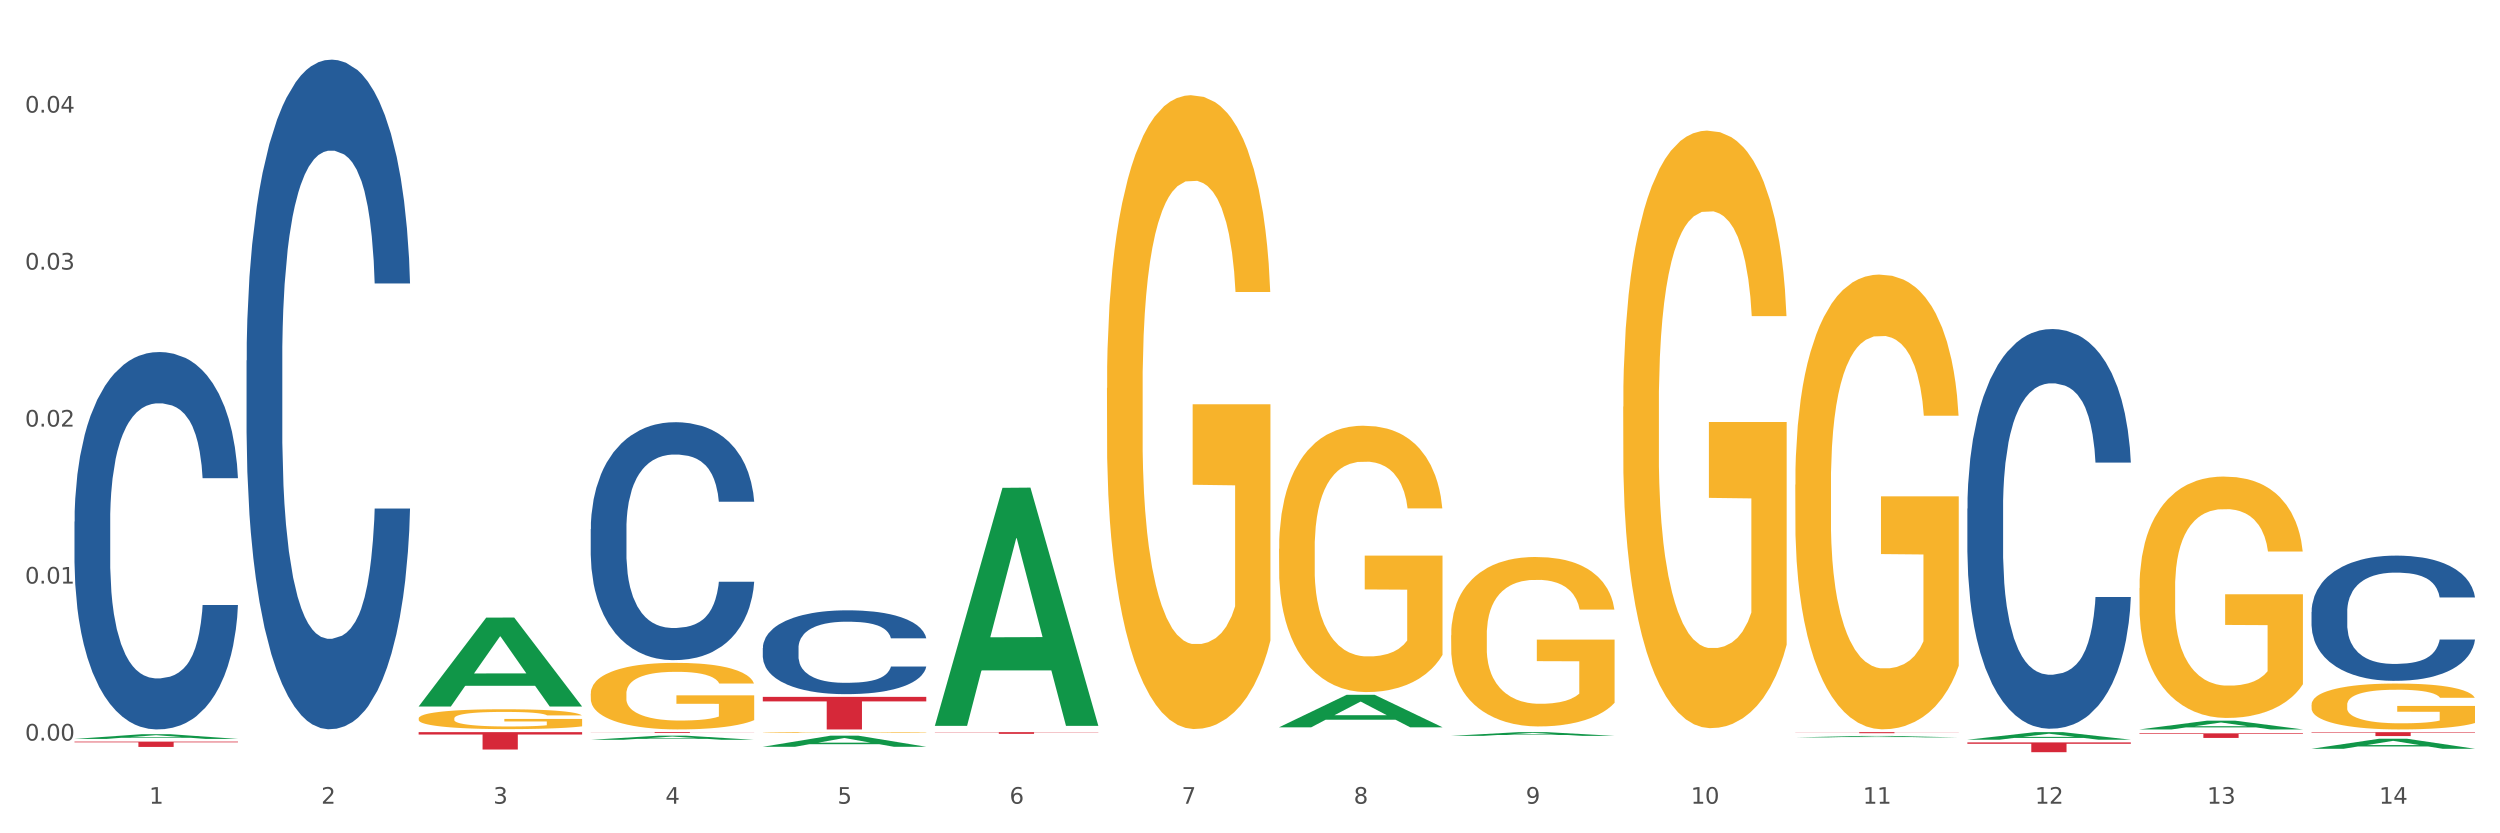<?xml version="1.0" encoding="utf-8" standalone="no"?>
<!DOCTYPE svg PUBLIC "-//W3C//DTD SVG 1.1//EN"
  "http://www.w3.org/Graphics/SVG/1.1/DTD/svg11.dtd">
<svg xmlns:xlink="http://www.w3.org/1999/xlink" width="1080pt" height="360pt" viewBox="0 0 1080 360" xmlns="http://www.w3.org/2000/svg" version="1.1">
 <rect x="0" y="0" width="1080" height="360" fill="#333333" stroke="none"/>
 <defs>
  <style type="text/css">*{stroke-linejoin: round; stroke-linecap: butt}</style>
 </defs>
 <g id="figure_1">
  <g id="patch_1">
   <path d="M 0 360 
L 1080 360 
L 1080 0 
L 0 0 
z
" style="fill: #ffffff; stroke: #ffffff; stroke-linejoin: miter"/>
  </g>
  <g id="axes_1">
   <g id="matplotlib.axis_1">
    <g id="xtick_1">
     <g id="text_1">
      <!-- 1 -->
      <g style="fill: #4d4d4d" transform="translate(64.432 347.204) scale(0.096 -0.096)">
       <defs>
        <path id="DejaVuSans-31" d="M 794 531 
L 1825 531 
L 1825 4091 
L 703 3866 
L 703 4441 
L 1819 4666 
L 2450 4666 
L 2450 531 
L 3481 531 
L 3481 0 
L 794 0 
L 794 531 
z
" transform="scale(0.016)"/>
       </defs>
       <use xlink:href="#DejaVuSans-31"/>
      </g>
     </g>
    </g>
    <g id="xtick_2">
     <g id="text_2">
      <!-- 2 -->
      <g style="fill: #4d4d4d" transform="translate(138.771 347.204) scale(0.096 -0.096)">
       <defs>
        <path id="DejaVuSans-32" d="M 1228 531 
L 3431 531 
L 3431 0 
L 469 0 
L 469 531 
Q 828 903 1448 1529 
Q 2069 2156 2228 2338 
Q 2531 2678 2651 2914 
Q 2772 3150 2772 3378 
Q 2772 3750 2511 3984 
Q 2250 4219 1831 4219 
Q 1534 4219 1204 4116 
Q 875 4013 500 3803 
L 500 4441 
Q 881 4594 1212 4672 
Q 1544 4750 1819 4750 
Q 2544 4750 2975 4387 
Q 3406 4025 3406 3419 
Q 3406 3131 3298 2873 
Q 3191 2616 2906 2266 
Q 2828 2175 2409 1742 
Q 1991 1309 1228 531 
z
" transform="scale(0.016)"/>
       </defs>
       <use xlink:href="#DejaVuSans-32"/>
      </g>
     </g>
    </g>
    <g id="xtick_3">
     <g id="text_3">
      <!-- 3 -->
      <g style="fill: #4d4d4d" transform="translate(213.109 347.204) scale(0.096 -0.096)">
       <defs>
        <path id="DejaVuSans-33" d="M 2597 2516 
Q 3050 2419 3304 2112 
Q 3559 1806 3559 1356 
Q 3559 666 3084 287 
Q 2609 -91 1734 -91 
Q 1441 -91 1130 -33 
Q 819 25 488 141 
L 488 750 
Q 750 597 1062 519 
Q 1375 441 1716 441 
Q 2309 441 2620 675 
Q 2931 909 2931 1356 
Q 2931 1769 2642 2001 
Q 2353 2234 1838 2234 
L 1294 2234 
L 1294 2753 
L 1863 2753 
Q 2328 2753 2575 2939 
Q 2822 3125 2822 3475 
Q 2822 3834 2567 4026 
Q 2313 4219 1838 4219 
Q 1578 4219 1281 4162 
Q 984 4106 628 3988 
L 628 4550 
Q 988 4650 1302 4700 
Q 1616 4750 1894 4750 
Q 2613 4750 3031 4423 
Q 3450 4097 3450 3541 
Q 3450 3153 3228 2886 
Q 3006 2619 2597 2516 
z
" transform="scale(0.016)"/>
       </defs>
       <use xlink:href="#DejaVuSans-33"/>
      </g>
     </g>
    </g>
    <g id="xtick_4">
     <g id="text_4">
      <!-- 4 -->
      <g style="fill: #4d4d4d" transform="translate(287.448 347.204) scale(0.096 -0.096)">
       <defs>
        <path id="DejaVuSans-34" d="M 2419 4116 
L 825 1625 
L 2419 1625 
L 2419 4116 
z
M 2253 4666 
L 3047 4666 
L 3047 1625 
L 3713 1625 
L 3713 1100 
L 3047 1100 
L 3047 0 
L 2419 0 
L 2419 1100 
L 313 1100 
L 313 1709 
L 2253 4666 
z
" transform="scale(0.016)"/>
       </defs>
       <use xlink:href="#DejaVuSans-34"/>
      </g>
     </g>
    </g>
    <g id="xtick_5">
     <g id="text_5">
      <!-- 5 -->
      <g style="fill: #4d4d4d" transform="translate(361.787 347.204) scale(0.096 -0.096)">
       <defs>
        <path id="DejaVuSans-35" d="M 691 4666 
L 3169 4666 
L 3169 4134 
L 1269 4134 
L 1269 2991 
Q 1406 3038 1543 3061 
Q 1681 3084 1819 3084 
Q 2600 3084 3056 2656 
Q 3513 2228 3513 1497 
Q 3513 744 3044 326 
Q 2575 -91 1722 -91 
Q 1428 -91 1123 -41 
Q 819 9 494 109 
L 494 744 
Q 775 591 1075 516 
Q 1375 441 1709 441 
Q 2250 441 2565 725 
Q 2881 1009 2881 1497 
Q 2881 1984 2565 2268 
Q 2250 2553 1709 2553 
Q 1456 2553 1204 2497 
Q 953 2441 691 2322 
L 691 4666 
z
" transform="scale(0.016)"/>
       </defs>
       <use xlink:href="#DejaVuSans-35"/>
      </g>
     </g>
    </g>
    <g id="xtick_6">
     <g id="text_6">
      <!-- 6 -->
      <g style="fill: #4d4d4d" transform="translate(436.125 347.204) scale(0.096 -0.096)">
       <defs>
        <path id="DejaVuSans-36" d="M 2113 2584 
Q 1688 2584 1439 2293 
Q 1191 2003 1191 1497 
Q 1191 994 1439 701 
Q 1688 409 2113 409 
Q 2538 409 2786 701 
Q 3034 994 3034 1497 
Q 3034 2003 2786 2293 
Q 2538 2584 2113 2584 
z
M 3366 4563 
L 3366 3988 
Q 3128 4100 2886 4159 
Q 2644 4219 2406 4219 
Q 1781 4219 1451 3797 
Q 1122 3375 1075 2522 
Q 1259 2794 1537 2939 
Q 1816 3084 2150 3084 
Q 2853 3084 3261 2657 
Q 3669 2231 3669 1497 
Q 3669 778 3244 343 
Q 2819 -91 2113 -91 
Q 1303 -91 875 529 
Q 447 1150 447 2328 
Q 447 3434 972 4092 
Q 1497 4750 2381 4750 
Q 2619 4750 2861 4703 
Q 3103 4656 3366 4563 
z
" transform="scale(0.016)"/>
       </defs>
       <use xlink:href="#DejaVuSans-36"/>
      </g>
     </g>
    </g>
    <g id="xtick_7">
     <g id="text_7">
      <!-- 7 -->
      <g style="fill: #4d4d4d" transform="translate(510.464 347.204) scale(0.096 -0.096)">
       <defs>
        <path id="DejaVuSans-37" d="M 525 4666 
L 3525 4666 
L 3525 4397 
L 1831 0 
L 1172 0 
L 2766 4134 
L 525 4134 
L 525 4666 
z
" transform="scale(0.016)"/>
       </defs>
       <use xlink:href="#DejaVuSans-37"/>
      </g>
     </g>
    </g>
    <g id="xtick_8">
     <g id="text_8">
      <!-- 8 -->
      <g style="fill: #4d4d4d" transform="translate(584.803 347.204) scale(0.096 -0.096)">
       <defs>
        <path id="DejaVuSans-38" d="M 2034 2216 
Q 1584 2216 1326 1975 
Q 1069 1734 1069 1313 
Q 1069 891 1326 650 
Q 1584 409 2034 409 
Q 2484 409 2743 651 
Q 3003 894 3003 1313 
Q 3003 1734 2745 1975 
Q 2488 2216 2034 2216 
z
M 1403 2484 
Q 997 2584 770 2862 
Q 544 3141 544 3541 
Q 544 4100 942 4425 
Q 1341 4750 2034 4750 
Q 2731 4750 3128 4425 
Q 3525 4100 3525 3541 
Q 3525 3141 3298 2862 
Q 3072 2584 2669 2484 
Q 3125 2378 3379 2068 
Q 3634 1759 3634 1313 
Q 3634 634 3220 271 
Q 2806 -91 2034 -91 
Q 1263 -91 848 271 
Q 434 634 434 1313 
Q 434 1759 690 2068 
Q 947 2378 1403 2484 
z
M 1172 3481 
Q 1172 3119 1398 2916 
Q 1625 2713 2034 2713 
Q 2441 2713 2670 2916 
Q 2900 3119 2900 3481 
Q 2900 3844 2670 4047 
Q 2441 4250 2034 4250 
Q 1625 4250 1398 4047 
Q 1172 3844 1172 3481 
z
" transform="scale(0.016)"/>
       </defs>
       <use xlink:href="#DejaVuSans-38"/>
      </g>
     </g>
    </g>
    <g id="xtick_9">
     <g id="text_9">
      <!-- 9 -->
      <g style="fill: #4d4d4d" transform="translate(659.142 347.204) scale(0.096 -0.096)">
       <defs>
        <path id="DejaVuSans-39" d="M 703 97 
L 703 672 
Q 941 559 1184 500 
Q 1428 441 1663 441 
Q 2288 441 2617 861 
Q 2947 1281 2994 2138 
Q 2813 1869 2534 1725 
Q 2256 1581 1919 1581 
Q 1219 1581 811 2004 
Q 403 2428 403 3163 
Q 403 3881 828 4315 
Q 1253 4750 1959 4750 
Q 2769 4750 3195 4129 
Q 3622 3509 3622 2328 
Q 3622 1225 3098 567 
Q 2575 -91 1691 -91 
Q 1453 -91 1209 -44 
Q 966 3 703 97 
z
M 1959 2075 
Q 2384 2075 2632 2365 
Q 2881 2656 2881 3163 
Q 2881 3666 2632 3958 
Q 2384 4250 1959 4250 
Q 1534 4250 1286 3958 
Q 1038 3666 1038 3163 
Q 1038 2656 1286 2365 
Q 1534 2075 1959 2075 
z
" transform="scale(0.016)"/>
       </defs>
       <use xlink:href="#DejaVuSans-39"/>
      </g>
     </g>
    </g>
    <g id="xtick_10">
     <g id="text_10">
      <!-- 10 -->
      <g style="fill: #4d4d4d" transform="translate(730.426 347.204) scale(0.096 -0.096)">
       <defs>
        <path id="DejaVuSans-30" d="M 2034 4250 
Q 1547 4250 1301 3770 
Q 1056 3291 1056 2328 
Q 1056 1369 1301 889 
Q 1547 409 2034 409 
Q 2525 409 2770 889 
Q 3016 1369 3016 2328 
Q 3016 3291 2770 3770 
Q 2525 4250 2034 4250 
z
M 2034 4750 
Q 2819 4750 3233 4129 
Q 3647 3509 3647 2328 
Q 3647 1150 3233 529 
Q 2819 -91 2034 -91 
Q 1250 -91 836 529 
Q 422 1150 422 2328 
Q 422 3509 836 4129 
Q 1250 4750 2034 4750 
z
" transform="scale(0.016)"/>
       </defs>
       <use xlink:href="#DejaVuSans-31"/>
       <use xlink:href="#DejaVuSans-30" transform="translate(63.623 0)"/>
      </g>
     </g>
    </g>
    <g id="xtick_11">
     <g id="text_11">
      <!-- 11 -->
      <g style="fill: #4d4d4d" transform="translate(804.765 347.204) scale(0.096 -0.096)">
       <use xlink:href="#DejaVuSans-31"/>
       <use xlink:href="#DejaVuSans-31" transform="translate(63.623 0)"/>
      </g>
     </g>
    </g>
    <g id="xtick_12">
     <g id="text_12">
      <!-- 12 -->
      <g style="fill: #4d4d4d" transform="translate(879.104 347.204) scale(0.096 -0.096)">
       <use xlink:href="#DejaVuSans-31"/>
       <use xlink:href="#DejaVuSans-32" transform="translate(63.623 0)"/>
      </g>
     </g>
    </g>
    <g id="xtick_13">
     <g id="text_13">
      <!-- 13 -->
      <g style="fill: #4d4d4d" transform="translate(953.442 347.204) scale(0.096 -0.096)">
       <use xlink:href="#DejaVuSans-31"/>
       <use xlink:href="#DejaVuSans-33" transform="translate(63.623 0)"/>
      </g>
     </g>
    </g>
    <g id="xtick_14">
     <g id="text_14">
      <!-- 14 -->
      <g style="fill: #4d4d4d" transform="translate(1027.781 347.204) scale(0.096 -0.096)">
       <use xlink:href="#DejaVuSans-31"/>
       <use xlink:href="#DejaVuSans-34" transform="translate(63.623 0)"/>
      </g>
     </g>
    </g>
    <g id="xtick_15"/>
    <g id="xtick_16"/>
    <g id="xtick_17"/>
    <g id="xtick_18"/>
    <g id="xtick_19"/>
    <g id="xtick_20"/>
    <g id="xtick_21"/>
    <g id="xtick_22"/>
    <g id="xtick_23"/>
    <g id="xtick_24"/>
    <g id="xtick_25"/>
    <g id="xtick_26"/>
    <g id="xtick_27"/>
   </g>
   <g id="matplotlib.axis_2">
    <g id="ytick_1">
     <g id="text_15">
      <!-- 0.00 -->
      <g style="fill: #4d4d4d" transform="translate(10.8 319.928) scale(0.096 -0.096)">
       <defs>
        <path id="DejaVuSans-2e" d="M 684 794 
L 1344 794 
L 1344 0 
L 684 0 
L 684 794 
z
" transform="scale(0.016)"/>
       </defs>
       <use xlink:href="#DejaVuSans-30"/>
       <use xlink:href="#DejaVuSans-2e" transform="translate(63.623 0)"/>
       <use xlink:href="#DejaVuSans-30" transform="translate(95.41 0)"/>
       <use xlink:href="#DejaVuSans-30" transform="translate(159.033 0)"/>
      </g>
     </g>
    </g>
    <g id="ytick_2">
     <g id="text_16">
      <!-- 0.01 -->
      <g style="fill: #4d4d4d" transform="translate(10.8 252.108) scale(0.096 -0.096)">
       <use xlink:href="#DejaVuSans-30"/>
       <use xlink:href="#DejaVuSans-2e" transform="translate(63.623 0)"/>
       <use xlink:href="#DejaVuSans-30" transform="translate(95.41 0)"/>
       <use xlink:href="#DejaVuSans-31" transform="translate(159.033 0)"/>
      </g>
     </g>
    </g>
    <g id="ytick_3">
     <g id="text_17">
      <!-- 0.02 -->
      <g style="fill: #4d4d4d" transform="translate(10.8 184.288) scale(0.096 -0.096)">
       <use xlink:href="#DejaVuSans-30"/>
       <use xlink:href="#DejaVuSans-2e" transform="translate(63.623 0)"/>
       <use xlink:href="#DejaVuSans-30" transform="translate(95.41 0)"/>
       <use xlink:href="#DejaVuSans-32" transform="translate(159.033 0)"/>
      </g>
     </g>
    </g>
    <g id="ytick_4">
     <g id="text_18">
      <!-- 0.03 -->
      <g style="fill: #4d4d4d" transform="translate(10.8 116.469) scale(0.096 -0.096)">
       <use xlink:href="#DejaVuSans-30"/>
       <use xlink:href="#DejaVuSans-2e" transform="translate(63.623 0)"/>
       <use xlink:href="#DejaVuSans-30" transform="translate(95.41 0)"/>
       <use xlink:href="#DejaVuSans-33" transform="translate(159.033 0)"/>
      </g>
     </g>
    </g>
    <g id="ytick_5">
     <g id="text_19">
      <!-- 0.04 -->
      <g style="fill: #4d4d4d" transform="translate(10.8 48.649) scale(0.096 -0.096)">
       <use xlink:href="#DejaVuSans-30"/>
       <use xlink:href="#DejaVuSans-2e" transform="translate(63.623 0)"/>
       <use xlink:href="#DejaVuSans-30" transform="translate(95.41 0)"/>
       <use xlink:href="#DejaVuSans-34" transform="translate(159.033 0)"/>
      </g>
     </g>
    </g>
    <g id="ytick_6"/>
    <g id="ytick_7"/>
    <g id="ytick_8"/>
    <g id="ytick_9"/>
   </g>
   <g id="PolyCollection_1">
    <path d="M 32.175 319.21 
L 32.248 319.208 
L 61.37 317.166 
L 73.456 317.164 
L 102.797 319.214 
L 88.818 319.214 
L 82.484 318.736 
L 52.415 318.736 
L 52.197 318.744 
L 46.081 319.214 
L 32.175 319.214 
L 32.175 319.21 
L 56.201 318.452 
L 78.698 318.45 
L 67.559 317.601 
L 67.413 317.597 
L 67.267 317.603 
L 56.128 318.45 
L 56.201 318.452 
L 32.175 319.21 
z
" clip-path="url(#p1c63805555)" style="fill: #109648"/>
    <path d="M 924.24 316.797 
L 994.861 316.797 
L 994.861 317.075 
L 967.081 317.077 
L 967.081 318.799 
L 951.852 318.799 
L 951.852 317.077 
L 924.24 317.075 
L 924.24 316.799 
L 924.24 316.797 
z
" clip-path="url(#p1c63805555)" style="fill: #d62839"/>
    <path d="M 849.901 320.722 
L 920.523 320.722 
L 920.523 321.309 
L 892.742 321.313 
L 892.742 324.95 
L 877.514 324.95 
L 877.514 321.313 
L 849.901 321.309 
L 849.901 320.726 
L 849.901 320.722 
z
" clip-path="url(#p1c63805555)" style="fill: #d62839"/>
    <path d="M 775.562 316.281 
L 846.184 316.281 
L 846.184 316.346 
L 818.404 316.347 
L 818.404 316.752 
L 803.175 316.752 
L 803.175 316.347 
L 775.562 316.346 
L 775.562 316.281 
L 775.562 316.281 
z
" clip-path="url(#p1c63805555)" style="fill: #d62839"/>
    <path d="M 403.869 316.281 
L 474.49 316.281 
L 474.49 316.383 
L 446.71 316.384 
L 446.71 317.021 
L 431.481 317.021 
L 431.481 316.384 
L 403.869 316.383 
L 403.869 316.281 
L 403.869 316.281 
z
" clip-path="url(#p1c63805555)" style="fill: #d62839"/>
    <path d="M 329.53 301.042 
L 400.152 301.042 
L 400.152 302.999 
L 372.371 303.012 
L 372.371 315.118 
L 357.143 315.118 
L 357.143 303.012 
L 329.53 302.999 
L 329.53 301.056 
L 329.53 301.042 
z
" clip-path="url(#p1c63805555)" style="fill: #d62839"/>
    <path d="M 255.191 316.281 
L 325.813 316.281 
L 325.813 316.332 
L 298.033 316.332 
L 298.033 316.651 
L 282.804 316.651 
L 282.804 316.332 
L 255.191 316.332 
L 255.191 316.281 
L 255.191 316.281 
z
" clip-path="url(#p1c63805555)" style="fill: #d62839"/>
    <path d="M 180.852 316.281 
L 251.474 316.281 
L 251.474 317.323 
L 223.694 317.33 
L 223.694 323.784 
L 208.465 323.784 
L 208.465 317.33 
L 180.852 317.323 
L 180.852 316.288 
L 180.852 316.281 
z
" clip-path="url(#p1c63805555)" style="fill: #d62839"/>
    <path d="M 32.175 320.376 
L 102.797 320.376 
L 102.797 320.694 
L 75.017 320.696 
L 75.017 322.664 
L 59.788 322.664 
L 59.788 320.696 
L 32.175 320.694 
L 32.175 320.378 
L 32.175 320.376 
z
" clip-path="url(#p1c63805555)" style="fill: #d62839"/>
    <path d="M 32.175 225.334 
L 32.258 225.185 
L 32.258 221.016 
L 32.509 215.357 
L 33.427 204.935 
L 34.596 197.043 
L 36.599 187.811 
L 37.684 183.94 
L 39.104 179.622 
L 42.025 172.624 
L 45.364 166.668 
L 47.702 163.392 
L 49.455 161.308 
L 53.378 157.585 
L 55.632 155.948 
L 57.969 154.607 
L 59.973 153.714 
L 63.312 152.672 
L 65.983 152.225 
L 69.072 152.076 
L 71.66 152.225 
L 75.082 152.821 
L 80.091 154.607 
L 82.011 155.65 
L 84.599 157.436 
L 87.27 159.819 
L 89.44 162.201 
L 91.945 165.626 
L 94.533 170.093 
L 97.037 175.751 
L 98.79 180.962 
L 100.209 186.471 
L 101.461 193.172 
L 102.379 200.468 
L 102.797 206.573 
L 87.52 206.573 
L 87.103 201.063 
L 86.268 195.107 
L 85.434 191.087 
L 84.515 187.811 
L 83.096 184.089 
L 81.844 181.707 
L 79.757 178.878 
L 77.837 177.091 
L 76.251 176.049 
L 74.331 175.155 
L 70.241 174.262 
L 67.319 174.262 
L 65.482 174.56 
L 63.229 175.304 
L 61.309 176.346 
L 59.055 178.133 
L 57.302 180.069 
L 55.549 182.6 
L 54.547 184.387 
L 53.044 187.663 
L 52.043 190.343 
L 50.707 194.959 
L 49.956 198.234 
L 48.62 206.721 
L 48.036 212.975 
L 47.785 217.293 
L 47.618 222.058 
L 47.618 245.286 
L 48.119 255.709 
L 48.537 260.175 
L 49.204 265.238 
L 50.457 271.789 
L 52.293 278.192 
L 54.213 282.808 
L 55.799 285.637 
L 57.302 287.721 
L 58.804 289.359 
L 60.641 290.848 
L 62.143 291.742 
L 64.397 292.635 
L 67.069 293.082 
L 69.155 293.082 
L 73.413 292.337 
L 75.333 291.593 
L 77.169 290.55 
L 79.173 288.913 
L 80.759 287.126 
L 81.677 285.786 
L 83.18 282.957 
L 84.348 279.979 
L 85.35 276.554 
L 86.018 273.576 
L 86.769 269.109 
L 87.353 264.047 
L 87.52 261.367 
L 102.797 261.367 
L 102.463 266.727 
L 101.879 271.938 
L 100.71 278.936 
L 99.792 282.957 
L 98.372 287.87 
L 96.87 292.039 
L 94.783 296.655 
L 92.863 300.08 
L 90.86 303.058 
L 88.689 305.738 
L 84.766 309.46 
L 83.347 310.503 
L 80.341 312.289 
L 78.004 313.332 
L 74.581 314.374 
L 71.075 314.97 
L 67.402 315.118 
L 64.147 314.821 
L 60.557 313.927 
L 58.303 313.034 
L 55.799 311.694 
L 52.877 309.609 
L 50.123 307.078 
L 47.535 304.1 
L 45.114 300.675 
L 42.86 296.804 
L 39.938 290.402 
L 37.768 284.148 
L 36.182 278.341 
L 35.097 273.427 
L 34.011 267.174 
L 33.427 262.856 
L 32.509 252.433 
L 32.175 242.754 
L 32.175 225.334 
z
" clip-path="url(#p1c63805555)" style="fill: #255c99"/>
    <path d="M 106.514 155.744 
L 106.597 155.48 
L 106.597 148.083 
L 106.848 138.043 
L 107.766 119.549 
L 108.935 105.547 
L 110.938 89.167 
L 112.023 82.298 
L 113.442 74.636 
L 116.364 62.219 
L 119.703 51.651 
L 122.04 45.838 
L 123.794 42.14 
L 127.717 35.535 
L 129.971 32.629 
L 132.308 30.251 
L 134.312 28.666 
L 137.651 26.816 
L 140.322 26.024 
L 143.411 25.759 
L 145.998 26.024 
L 149.421 27.08 
L 154.43 30.251 
L 156.35 32.1 
L 158.937 35.271 
L 161.609 39.498 
L 163.779 43.725 
L 166.283 49.801 
L 168.871 57.727 
L 171.376 67.767 
L 173.129 77.014 
L 174.548 86.789 
L 175.8 98.678 
L 176.718 111.624 
L 177.135 122.456 
L 161.859 122.456 
L 161.442 112.68 
L 160.607 102.112 
L 159.772 94.979 
L 158.854 89.167 
L 157.435 82.562 
L 156.183 78.335 
L 154.096 73.315 
L 152.176 70.145 
L 150.59 68.295 
L 148.67 66.71 
L 144.579 65.125 
L 141.658 65.125 
L 139.821 65.653 
L 137.567 66.974 
L 135.647 68.824 
L 133.393 71.994 
L 131.64 75.429 
L 129.887 79.92 
L 128.886 83.09 
L 127.383 88.903 
L 126.381 93.658 
L 125.046 101.848 
L 124.294 107.661 
L 122.959 122.72 
L 122.374 133.816 
L 122.124 141.478 
L 121.957 149.932 
L 121.957 191.147 
L 122.458 209.641 
L 122.875 217.566 
L 123.543 226.549 
L 124.795 238.174 
L 126.632 249.534 
L 128.552 257.724 
L 130.138 262.744 
L 131.64 266.443 
L 133.143 269.349 
L 134.979 271.991 
L 136.482 273.576 
L 138.736 275.161 
L 141.407 275.954 
L 143.494 275.954 
L 147.751 274.633 
L 149.671 273.312 
L 151.508 271.463 
L 153.511 268.556 
L 155.097 265.386 
L 156.016 263.008 
L 157.518 257.989 
L 158.687 252.705 
L 159.689 246.628 
L 160.357 241.344 
L 161.108 233.418 
L 161.692 224.436 
L 161.859 219.68 
L 177.135 219.68 
L 176.802 229.191 
L 176.217 238.438 
L 175.049 250.855 
L 174.13 257.989 
L 172.711 266.707 
L 171.209 274.105 
L 169.122 282.295 
L 167.202 288.371 
L 165.198 293.655 
L 163.028 298.411 
L 159.104 305.016 
L 157.685 306.865 
L 154.68 310.035 
L 152.343 311.885 
L 148.92 313.734 
L 145.414 314.791 
L 141.741 315.055 
L 138.486 314.527 
L 134.896 312.942 
L 132.642 311.356 
L 130.138 308.979 
L 127.216 305.28 
L 124.461 300.789 
L 121.874 295.505 
L 119.453 289.428 
L 117.199 282.559 
L 114.277 271.198 
L 112.107 260.102 
L 110.521 249.799 
L 109.435 241.08 
L 108.35 229.984 
L 107.766 222.322 
L 106.848 203.828 
L 106.514 186.655 
L 106.514 155.744 
z
" clip-path="url(#p1c63805555)" style="fill: #255c99"/>
    <path d="M 998.578 316.281 
L 1069.2 316.281 
L 1069.2 316.516 
L 1041.42 316.517 
L 1041.42 317.974 
L 1026.191 317.974 
L 1026.191 316.517 
L 998.578 316.516 
L 998.578 316.282 
L 998.578 316.281 
z
" clip-path="url(#p1c63805555)" style="fill: #d62839"/>
    <path d="M 255.191 228.578 
L 255.275 228.484 
L 255.275 225.855 
L 255.525 222.288 
L 256.443 215.716 
L 257.612 210.74 
L 259.615 204.919 
L 260.701 202.478 
L 262.12 199.756 
L 265.041 195.343 
L 268.381 191.588 
L 270.718 189.522 
L 272.471 188.208 
L 276.394 185.861 
L 278.648 184.828 
L 280.986 183.983 
L 282.989 183.42 
L 286.328 182.762 
L 288.999 182.481 
L 292.088 182.387 
L 294.676 182.481 
L 298.098 182.856 
L 303.107 183.983 
L 305.027 184.64 
L 307.615 185.767 
L 310.286 187.269 
L 312.457 188.771 
L 314.961 190.93 
L 317.549 193.747 
L 320.053 197.315 
L 321.806 200.601 
L 323.225 204.074 
L 324.477 208.299 
L 325.396 212.899 
L 325.813 216.749 
L 310.537 216.749 
L 310.119 213.275 
L 309.284 209.52 
L 308.45 206.985 
L 307.531 204.919 
L 306.112 202.572 
L 304.86 201.07 
L 302.773 199.286 
L 300.853 198.16 
L 299.267 197.502 
L 297.347 196.939 
L 293.257 196.376 
L 290.335 196.376 
L 288.499 196.563 
L 286.245 197.033 
L 284.325 197.69 
L 282.071 198.817 
L 280.318 200.037 
L 278.565 201.633 
L 277.563 202.76 
L 276.06 204.825 
L 275.059 206.515 
L 273.723 209.426 
L 272.972 211.491 
L 271.636 216.843 
L 271.052 220.786 
L 270.801 223.508 
L 270.634 226.513 
L 270.634 241.159 
L 271.135 247.73 
L 271.553 250.547 
L 272.22 253.739 
L 273.473 257.87 
L 275.309 261.907 
L 277.229 264.817 
L 278.815 266.601 
L 280.318 267.916 
L 281.82 268.948 
L 283.657 269.887 
L 285.159 270.451 
L 287.413 271.014 
L 290.085 271.295 
L 292.172 271.295 
L 296.429 270.826 
L 298.349 270.357 
L 300.185 269.699 
L 302.189 268.667 
L 303.775 267.54 
L 304.693 266.695 
L 306.196 264.911 
L 307.364 263.034 
L 308.366 260.874 
L 309.034 258.997 
L 309.785 256.18 
L 310.37 252.988 
L 310.537 251.298 
L 325.813 251.298 
L 325.479 254.678 
L 324.895 257.964 
L 323.726 262.376 
L 322.808 264.911 
L 321.389 268.01 
L 319.886 270.638 
L 317.799 273.549 
L 315.879 275.708 
L 313.876 277.586 
L 311.705 279.276 
L 307.782 281.623 
L 306.363 282.28 
L 303.358 283.407 
L 301.02 284.064 
L 297.598 284.721 
L 294.092 285.096 
L 290.419 285.19 
L 287.163 285.003 
L 283.573 284.439 
L 281.32 283.876 
L 278.815 283.031 
L 275.893 281.717 
L 273.139 280.121 
L 270.551 278.243 
L 268.13 276.084 
L 265.876 273.643 
L 262.955 269.606 
L 260.784 265.662 
L 259.198 262.001 
L 258.113 258.903 
L 257.028 254.96 
L 256.443 252.237 
L 255.525 245.665 
L 255.191 239.563 
L 255.191 228.578 
z
" clip-path="url(#p1c63805555)" style="fill: #255c99"/>
    <path d="M 849.901 219.728 
L 849.984 219.57 
L 849.984 215.154 
L 850.235 209.162 
L 851.153 198.123 
L 852.322 189.765 
L 854.325 179.988 
L 855.41 175.888 
L 856.829 171.314 
L 859.751 163.903 
L 863.09 157.595 
L 865.428 154.125 
L 867.181 151.918 
L 871.104 147.975 
L 873.358 146.241 
L 875.695 144.821 
L 877.699 143.875 
L 881.038 142.771 
L 883.709 142.298 
L 886.798 142.14 
L 889.386 142.298 
L 892.808 142.929 
L 897.817 144.821 
L 899.737 145.925 
L 902.325 147.817 
L 904.996 150.341 
L 907.166 152.864 
L 909.671 156.491 
L 912.258 161.222 
L 914.763 167.214 
L 916.516 172.734 
L 917.935 178.569 
L 919.187 185.665 
L 920.105 193.392 
L 920.523 199.858 
L 905.246 199.858 
L 904.829 194.023 
L 903.994 187.715 
L 903.159 183.457 
L 902.241 179.988 
L 900.822 176.045 
L 899.57 173.522 
L 897.483 170.526 
L 895.563 168.634 
L 893.977 167.53 
L 892.057 166.584 
L 887.966 165.637 
L 885.045 165.637 
L 883.208 165.953 
L 880.954 166.741 
L 879.034 167.845 
L 876.78 169.737 
L 875.027 171.788 
L 873.274 174.468 
L 872.273 176.361 
L 870.77 179.83 
L 869.768 182.669 
L 868.433 187.557 
L 867.681 191.027 
L 866.346 200.015 
L 865.761 206.639 
L 865.511 211.212 
L 865.344 216.258 
L 865.344 240.859 
L 865.845 251.898 
L 866.262 256.629 
L 866.93 261.991 
L 868.182 268.929 
L 870.019 275.71 
L 871.939 280.599 
L 873.525 283.595 
L 875.027 285.803 
L 876.53 287.538 
L 878.367 289.115 
L 879.869 290.061 
L 882.123 291.007 
L 884.794 291.48 
L 886.881 291.48 
L 891.139 290.692 
L 893.059 289.903 
L 894.895 288.799 
L 896.899 287.065 
L 898.485 285.172 
L 899.403 283.753 
L 900.905 280.757 
L 902.074 277.603 
L 903.076 273.976 
L 903.744 270.822 
L 904.495 266.091 
L 905.079 260.729 
L 905.246 257.89 
L 920.523 257.89 
L 920.189 263.568 
L 919.604 269.087 
L 918.436 276.499 
L 917.517 280.757 
L 916.098 285.961 
L 914.596 290.376 
L 912.509 295.265 
L 910.589 298.892 
L 908.585 302.046 
L 906.415 304.884 
L 902.491 308.827 
L 901.072 309.931 
L 898.067 311.823 
L 895.73 312.927 
L 892.307 314.031 
L 888.801 314.662 
L 885.128 314.819 
L 881.873 314.504 
L 878.283 313.558 
L 876.029 312.612 
L 873.525 311.192 
L 870.603 308.984 
L 867.848 306.304 
L 865.261 303.15 
L 862.84 299.523 
L 860.586 295.422 
L 857.664 288.641 
L 855.494 282.018 
L 853.908 275.868 
L 852.823 270.664 
L 851.737 264.041 
L 851.153 259.467 
L 850.235 248.429 
L 849.901 238.178 
L 849.901 219.728 
z
" clip-path="url(#p1c63805555)" style="fill: #255c99"/>
    <path d="M 998.578 264.331 
L 998.662 264.282 
L 998.662 262.898 
L 998.912 261.021 
L 999.83 257.562 
L 1000.999 254.943 
L 1003.003 251.879 
L 1004.088 250.594 
L 1005.507 249.161 
L 1008.429 246.838 
L 1011.768 244.862 
L 1014.105 243.775 
L 1015.858 243.083 
L 1019.781 241.848 
L 1022.035 241.304 
L 1024.373 240.859 
L 1026.376 240.563 
L 1029.715 240.217 
L 1032.387 240.069 
L 1035.475 240.019 
L 1038.063 240.069 
L 1041.486 240.266 
L 1046.494 240.859 
L 1048.414 241.205 
L 1051.002 241.798 
L 1053.673 242.589 
L 1055.844 243.379 
L 1058.348 244.516 
L 1060.936 245.998 
L 1063.44 247.876 
L 1065.193 249.606 
L 1066.612 251.434 
L 1067.864 253.658 
L 1068.783 256.079 
L 1069.2 258.105 
L 1053.924 258.105 
L 1053.506 256.277 
L 1052.671 254.3 
L 1051.837 252.966 
L 1050.918 251.879 
L 1049.499 250.643 
L 1048.247 249.853 
L 1046.16 248.914 
L 1044.24 248.321 
L 1042.654 247.975 
L 1040.734 247.679 
L 1036.644 247.382 
L 1033.722 247.382 
L 1031.886 247.481 
L 1029.632 247.728 
L 1027.712 248.074 
L 1025.458 248.667 
L 1023.705 249.309 
L 1021.952 250.149 
L 1020.95 250.742 
L 1019.448 251.829 
L 1018.446 252.719 
L 1017.11 254.251 
L 1016.359 255.338 
L 1015.023 258.155 
L 1014.439 260.23 
L 1014.188 261.663 
L 1014.022 263.244 
L 1014.022 270.953 
L 1014.522 274.412 
L 1014.94 275.895 
L 1015.608 277.575 
L 1016.86 279.749 
L 1018.696 281.874 
L 1020.616 283.406 
L 1022.202 284.345 
L 1023.705 285.036 
L 1025.207 285.58 
L 1027.044 286.074 
L 1028.547 286.371 
L 1030.8 286.667 
L 1033.472 286.815 
L 1035.559 286.815 
L 1039.816 286.568 
L 1041.736 286.321 
L 1043.572 285.975 
L 1045.576 285.432 
L 1047.162 284.839 
L 1048.08 284.394 
L 1049.583 283.455 
L 1050.752 282.467 
L 1051.753 281.33 
L 1052.421 280.342 
L 1053.172 278.86 
L 1053.757 277.179 
L 1053.924 276.29 
L 1069.2 276.29 
L 1068.866 278.069 
L 1068.282 279.798 
L 1067.113 282.121 
L 1066.195 283.455 
L 1064.776 285.086 
L 1063.273 286.469 
L 1061.186 288.001 
L 1059.266 289.138 
L 1057.263 290.126 
L 1055.092 291.016 
L 1051.169 292.251 
L 1049.75 292.597 
L 1046.745 293.19 
L 1044.407 293.536 
L 1040.985 293.882 
L 1037.479 294.079 
L 1033.806 294.129 
L 1030.55 294.03 
L 1026.96 293.734 
L 1024.707 293.437 
L 1022.202 292.992 
L 1019.281 292.3 
L 1016.526 291.46 
L 1013.938 290.472 
L 1011.517 289.336 
L 1009.263 288.051 
L 1006.342 285.926 
L 1004.171 283.85 
L 1002.585 281.923 
L 1001.5 280.293 
L 1000.415 278.217 
L 999.83 276.784 
L 998.912 273.325 
L 998.578 270.113 
L 998.578 264.331 
z
" clip-path="url(#p1c63805555)" style="fill: #255c99"/>
    <path d="M 998.578 304.453 
L 998.662 304.435 
L 998.662 303.783 
L 998.828 303.222 
L 999.662 301.864 
L 1000.913 300.741 
L 1001.83 300.144 
L 1002.747 299.655 
L 1003.831 299.166 
L 1005.165 298.659 
L 1007.583 297.916 
L 1009.084 297.536 
L 1010.918 297.138 
L 1014.253 296.558 
L 1016.671 296.232 
L 1019.173 295.961 
L 1023.258 295.635 
L 1025.926 295.49 
L 1028.761 295.381 
L 1032.18 295.309 
L 1034.765 295.291 
L 1040.434 295.345 
L 1045.27 295.508 
L 1047.605 295.635 
L 1050.607 295.852 
L 1052.191 295.997 
L 1054.775 296.287 
L 1057.444 296.667 
L 1059.278 296.993 
L 1062.029 297.609 
L 1064.114 298.224 
L 1066.032 298.985 
L 1067.032 299.51 
L 1067.783 299.999 
L 1068.45 300.56 
L 1069.117 301.447 
L 1054.108 301.447 
L 1053.525 300.814 
L 1052.608 300.216 
L 1051.274 299.637 
L 1050.106 299.275 
L 1048.105 298.822 
L 1046.271 298.532 
L 1044.353 298.315 
L 1042.019 298.134 
L 1040.184 298.043 
L 1037.599 297.971 
L 1032.513 297.989 
L 1029.095 298.134 
L 1026.76 298.315 
L 1025.259 298.478 
L 1023.925 298.659 
L 1022.425 298.912 
L 1020.674 299.293 
L 1019.423 299.637 
L 1018.172 300.071 
L 1017.172 300.506 
L 1016.255 301.013 
L 1015.504 301.556 
L 1014.92 302.117 
L 1014.42 302.805 
L 1014.003 303.946 
L 1014.003 306.427 
L 1014.17 306.988 
L 1014.587 307.731 
L 1015.087 308.292 
L 1015.921 308.962 
L 1016.671 309.415 
L 1018.089 310.066 
L 1019.673 310.61 
L 1020.924 310.954 
L 1022.174 311.243 
L 1024.342 311.642 
L 1026.76 311.968 
L 1028.845 312.167 
L 1031.68 312.348 
L 1033.597 312.42 
L 1035.265 312.457 
L 1039.35 312.457 
L 1042.269 312.402 
L 1045.52 312.276 
L 1048.022 312.113 
L 1050.106 311.913 
L 1052.441 311.588 
L 1053.942 311.28 
L 1053.942 307.495 
L 1035.598 307.477 
L 1035.598 304.96 
L 1069.2 304.96 
L 1069.2 312.348 
L 1067.783 312.728 
L 1066.198 313.072 
L 1064.531 313.38 
L 1062.029 313.76 
L 1059.028 314.123 
L 1056.36 314.376 
L 1053.525 314.593 
L 1050.19 314.793 
L 1045.854 314.974 
L 1043.186 315.046 
L 1039.851 315.1 
L 1035.932 315.118 
L 1032.513 315.082 
L 1029.178 314.992 
L 1025.676 314.829 
L 1022.258 314.593 
L 1019.673 314.358 
L 1017.088 314.068 
L 1014.337 313.688 
L 1012.169 313.326 
L 1010.501 313 
L 1008.667 312.583 
L 1006.666 312.04 
L 1005.165 311.551 
L 1003.831 311.044 
L 1002.414 310.392 
L 1001.413 309.831 
L 1000.413 309.125 
L 999.829 308.6 
L 999.162 307.785 
L 998.662 306.644 
L 998.578 304.453 
z
" clip-path="url(#p1c63805555)" style="fill: #f7b32b"/>
    <path d="M 924.24 254.063 
L 924.323 253.967 
L 924.323 250.539 
L 924.49 247.586 
L 925.323 240.443 
L 926.574 234.537 
L 927.491 231.394 
L 928.408 228.823 
L 929.492 226.251 
L 930.826 223.584 
L 933.244 219.679 
L 934.745 217.679 
L 936.58 215.584 
L 939.915 212.536 
L 942.333 210.821 
L 944.834 209.393 
L 948.92 207.678 
L 951.588 206.916 
L 954.423 206.345 
L 957.841 205.964 
L 960.426 205.869 
L 966.096 206.154 
L 970.932 207.012 
L 973.266 207.678 
L 976.268 208.821 
L 977.852 209.583 
L 980.437 211.107 
L 983.105 213.107 
L 984.939 214.822 
L 987.691 218.06 
L 989.775 221.298 
L 991.693 225.299 
L 992.693 228.061 
L 993.444 230.632 
L 994.111 233.585 
L 994.778 238.252 
L 979.77 238.252 
L 979.186 234.918 
L 978.269 231.775 
L 976.935 228.727 
L 975.768 226.823 
L 973.766 224.441 
L 971.932 222.918 
L 970.014 221.775 
L 967.68 220.822 
L 965.845 220.346 
L 963.261 219.965 
L 958.175 220.06 
L 954.756 220.822 
L 952.422 221.775 
L 950.921 222.632 
L 949.587 223.584 
L 948.086 224.918 
L 946.335 226.918 
L 945.084 228.727 
L 943.834 231.013 
L 942.833 233.299 
L 941.916 235.966 
L 941.165 238.823 
L 940.582 241.776 
L 940.081 245.395 
L 939.665 251.396 
L 939.665 264.444 
L 939.831 267.397 
L 940.248 271.302 
L 940.749 274.255 
L 941.582 277.779 
L 942.333 280.16 
L 943.75 283.589 
L 945.334 286.446 
L 946.585 288.256 
L 947.836 289.78 
L 950.004 291.875 
L 952.422 293.59 
L 954.506 294.637 
L 957.341 295.59 
L 959.259 295.971 
L 960.926 296.161 
L 965.012 296.161 
L 967.93 295.875 
L 971.182 295.209 
L 973.683 294.352 
L 975.768 293.304 
L 978.102 291.589 
L 979.603 289.97 
L 979.603 270.064 
L 961.26 269.969 
L 961.26 256.73 
L 994.861 256.73 
L 994.861 295.59 
L 993.444 297.59 
L 991.86 299.4 
L 990.192 301.019 
L 987.691 303.019 
L 984.689 304.924 
L 982.021 306.257 
L 979.186 307.4 
L 975.851 308.448 
L 971.515 309.4 
L 968.847 309.781 
L 965.512 310.067 
L 961.593 310.162 
L 958.175 309.972 
L 954.84 309.496 
L 951.338 308.638 
L 947.919 307.4 
L 945.334 306.162 
L 942.75 304.638 
L 939.998 302.638 
L 937.83 300.733 
L 936.163 299.019 
L 934.328 296.828 
L 932.327 293.971 
L 930.826 291.399 
L 929.492 288.732 
L 928.075 285.303 
L 927.074 282.351 
L 926.074 278.636 
L 925.49 275.874 
L 924.823 271.588 
L 924.323 265.587 
L 924.24 254.063 
z
" clip-path="url(#p1c63805555)" style="fill: #f7b32b"/>
    <path d="M 775.562 209.393 
L 775.645 209.213 
L 775.645 202.754 
L 775.812 197.192 
L 776.646 183.736 
L 777.897 172.611 
L 778.814 166.691 
L 779.731 161.846 
L 780.815 157.002 
L 782.149 151.978 
L 784.567 144.622 
L 786.068 140.854 
L 787.902 136.907 
L 791.237 131.166 
L 793.655 127.936 
L 796.157 125.245 
L 800.242 122.015 
L 802.91 120.58 
L 805.745 119.503 
L 809.164 118.786 
L 811.748 118.606 
L 817.418 119.144 
L 822.254 120.759 
L 824.589 122.015 
L 827.59 124.168 
L 829.175 125.603 
L 831.759 128.474 
L 834.427 132.242 
L 836.262 135.472 
L 839.013 141.572 
L 841.098 147.672 
L 843.015 155.208 
L 844.016 160.411 
L 844.766 165.255 
L 845.433 170.817 
L 846.1 179.609 
L 831.092 179.609 
L 830.509 173.329 
L 829.592 167.408 
L 828.257 161.667 
L 827.09 158.078 
L 825.089 153.593 
L 823.255 150.722 
L 821.337 148.569 
L 819.002 146.775 
L 817.168 145.878 
L 814.583 145.16 
L 809.497 145.34 
L 806.079 146.775 
L 803.744 148.569 
L 802.243 150.184 
L 800.909 151.978 
L 799.408 154.49 
L 797.657 158.258 
L 796.407 161.667 
L 795.156 165.973 
L 794.156 170.279 
L 793.238 175.303 
L 792.488 180.685 
L 791.904 186.247 
L 791.404 193.065 
L 790.987 204.369 
L 790.987 228.949 
L 791.154 234.511 
L 791.571 241.868 
L 792.071 247.43 
L 792.905 254.068 
L 793.655 258.554 
L 795.073 265.013 
L 796.657 270.395 
L 797.908 273.804 
L 799.158 276.675 
L 801.326 280.622 
L 803.744 283.852 
L 805.829 285.825 
L 808.663 287.62 
L 810.581 288.337 
L 812.249 288.696 
L 816.334 288.696 
L 819.253 288.158 
L 822.504 286.902 
L 825.006 285.287 
L 827.09 283.314 
L 829.425 280.084 
L 830.926 277.034 
L 830.926 239.535 
L 812.582 239.356 
L 812.582 214.416 
L 846.184 214.416 
L 846.184 287.62 
L 844.766 291.387 
L 843.182 294.796 
L 841.515 297.847 
L 839.013 301.614 
L 836.012 305.203 
L 833.344 307.715 
L 830.509 309.868 
L 827.174 311.841 
L 822.838 313.636 
L 820.17 314.353 
L 816.835 314.891 
L 812.916 315.071 
L 809.497 314.712 
L 806.162 313.815 
L 802.66 312.2 
L 799.242 309.868 
L 796.657 307.535 
L 794.072 304.665 
L 791.321 300.897 
L 789.153 297.308 
L 787.485 294.079 
L 785.651 289.952 
L 783.65 284.569 
L 782.149 279.725 
L 780.815 274.701 
L 779.398 268.242 
L 778.397 262.68 
L 777.396 255.683 
L 776.813 250.48 
L 776.146 242.406 
L 775.645 231.102 
L 775.562 209.393 
z
" clip-path="url(#p1c63805555)" style="fill: #f7b32b"/>
    <path d="M 701.223 175.708 
L 701.307 175.472 
L 701.307 166.984 
L 701.474 159.676 
L 702.307 141.994 
L 703.558 127.377 
L 704.475 119.597 
L 705.392 113.231 
L 706.476 106.866 
L 707.81 100.265 
L 710.228 90.598 
L 711.729 85.648 
L 713.563 80.461 
L 716.899 72.917 
L 719.317 68.673 
L 721.818 65.136 
L 725.903 60.893 
L 728.572 59.007 
L 731.406 57.592 
L 734.825 56.649 
L 737.41 56.413 
L 743.08 57.121 
L 747.915 59.242 
L 750.25 60.893 
L 753.252 63.722 
L 754.836 65.608 
L 757.421 69.38 
L 760.089 74.331 
L 761.923 78.575 
L 764.675 86.591 
L 766.759 94.606 
L 768.677 104.508 
L 769.677 111.345 
L 770.428 117.711 
L 771.095 125.019 
L 771.762 136.572 
L 756.754 136.572 
L 756.17 128.32 
L 755.253 120.54 
L 753.919 112.996 
L 752.751 108.28 
L 750.75 102.386 
L 748.916 98.614 
L 746.998 95.785 
L 744.664 93.428 
L 742.829 92.249 
L 740.245 91.306 
L 735.159 91.541 
L 731.74 93.428 
L 729.405 95.785 
L 727.905 97.907 
L 726.571 100.265 
L 725.07 103.565 
L 723.319 108.516 
L 722.068 112.996 
L 720.817 118.654 
L 719.817 124.312 
L 718.9 130.913 
L 718.149 137.986 
L 717.566 145.295 
L 717.065 154.253 
L 716.648 169.106 
L 716.648 201.405 
L 716.815 208.714 
L 717.232 218.38 
L 717.732 225.689 
L 718.566 234.412 
L 719.317 240.306 
L 720.734 248.793 
L 722.318 255.866 
L 723.569 260.345 
L 724.82 264.117 
L 726.987 269.304 
L 729.405 273.548 
L 731.49 276.141 
L 734.325 278.499 
L 736.242 279.442 
L 737.91 279.913 
L 741.996 279.913 
L 744.914 279.206 
L 748.166 277.556 
L 750.667 275.434 
L 752.751 272.84 
L 755.086 268.597 
L 756.587 264.589 
L 756.587 215.315 
L 738.244 215.079 
L 738.244 182.309 
L 771.845 182.309 
L 771.845 278.499 
L 770.428 283.45 
L 768.844 287.929 
L 767.176 291.937 
L 764.675 296.888 
L 761.673 301.603 
L 759.005 304.904 
L 756.17 307.733 
L 752.835 310.326 
L 748.499 312.684 
L 745.831 313.627 
L 742.496 314.334 
L 738.577 314.57 
L 735.159 314.098 
L 731.823 312.919 
L 728.321 310.798 
L 724.903 307.733 
L 722.318 304.668 
L 719.733 300.896 
L 716.982 295.945 
L 714.814 291.23 
L 713.147 286.986 
L 711.312 281.563 
L 709.311 274.491 
L 707.81 268.125 
L 706.476 261.524 
L 705.059 253.037 
L 704.058 245.728 
L 703.058 236.533 
L 702.474 229.696 
L 701.807 219.087 
L 701.307 204.234 
L 701.223 175.708 
z
" clip-path="url(#p1c63805555)" style="fill: #f7b32b"/>
    <path d="M 626.885 274.449 
L 626.968 274.382 
L 626.968 271.975 
L 627.135 269.903 
L 627.969 264.888 
L 629.219 260.743 
L 630.136 258.537 
L 631.054 256.732 
L 632.138 254.927 
L 633.472 253.055 
L 635.89 250.314 
L 637.39 248.91 
L 639.225 247.439 
L 642.56 245.299 
L 644.978 244.096 
L 647.479 243.093 
L 651.565 241.89 
L 654.233 241.355 
L 657.068 240.954 
L 660.486 240.686 
L 663.071 240.619 
L 668.741 240.82 
L 673.577 241.422 
L 675.911 241.89 
L 678.913 242.692 
L 680.497 243.227 
L 683.082 244.296 
L 685.75 245.7 
L 687.584 246.904 
L 690.336 249.177 
L 692.42 251.45 
L 694.338 254.258 
L 695.339 256.197 
L 696.089 258.002 
L 696.756 260.075 
L 697.423 263.351 
L 682.415 263.351 
L 681.831 261.011 
L 680.914 258.804 
L 679.58 256.665 
L 678.413 255.328 
L 676.412 253.656 
L 674.577 252.587 
L 672.66 251.784 
L 670.325 251.116 
L 668.491 250.782 
L 665.906 250.514 
L 660.82 250.581 
L 657.401 251.116 
L 655.067 251.784 
L 653.566 252.386 
L 652.232 253.055 
L 650.731 253.991 
L 648.98 255.395 
L 647.729 256.665 
L 646.479 258.27 
L 645.478 259.874 
L 644.561 261.746 
L 643.811 263.752 
L 643.227 265.824 
L 642.727 268.365 
L 642.31 272.577 
L 642.31 281.736 
L 642.476 283.809 
L 642.893 286.55 
L 643.394 288.623 
L 644.227 291.096 
L 644.978 292.768 
L 646.395 295.175 
L 647.979 297.18 
L 649.23 298.451 
L 650.481 299.52 
L 652.649 300.991 
L 655.067 302.195 
L 657.151 302.93 
L 659.986 303.599 
L 661.904 303.866 
L 663.571 304 
L 667.657 304 
L 670.575 303.799 
L 673.827 303.331 
L 676.328 302.73 
L 678.413 301.994 
L 680.747 300.791 
L 682.248 299.654 
L 682.248 285.681 
L 663.905 285.614 
L 663.905 276.321 
L 697.506 276.321 
L 697.506 303.599 
L 696.089 305.003 
L 694.505 306.273 
L 692.837 307.41 
L 690.336 308.814 
L 687.334 310.151 
L 684.666 311.087 
L 681.831 311.889 
L 678.496 312.624 
L 674.16 313.293 
L 671.492 313.56 
L 668.157 313.761 
L 664.238 313.828 
L 660.82 313.694 
L 657.485 313.36 
L 653.983 312.758 
L 650.564 311.889 
L 647.979 311.02 
L 645.395 309.95 
L 642.643 308.546 
L 640.475 307.209 
L 638.808 306.006 
L 636.974 304.468 
L 634.972 302.462 
L 633.472 300.657 
L 632.138 298.785 
L 630.72 296.378 
L 629.72 294.306 
L 628.719 291.698 
L 628.135 289.759 
L 627.468 286.751 
L 626.968 282.539 
L 626.885 274.449 
z
" clip-path="url(#p1c63805555)" style="fill: #f7b32b"/>
    <path d="M 552.546 237.083 
L 552.629 236.978 
L 552.629 233.195 
L 552.796 229.937 
L 553.63 222.055 
L 554.881 215.539 
L 555.798 212.071 
L 556.715 209.233 
L 557.799 206.396 
L 559.133 203.453 
L 561.551 199.144 
L 563.052 196.937 
L 564.886 194.625 
L 568.221 191.262 
L 570.639 189.371 
L 573.141 187.794 
L 577.226 185.903 
L 579.894 185.062 
L 582.729 184.431 
L 586.148 184.011 
L 588.732 183.906 
L 594.402 184.221 
L 599.238 185.167 
L 601.573 185.903 
L 604.574 187.164 
L 606.158 188.005 
L 608.743 189.686 
L 611.411 191.893 
L 613.246 193.785 
L 615.997 197.358 
L 618.082 200.931 
L 619.999 205.345 
L 621 208.393 
L 621.75 211.23 
L 622.417 214.488 
L 623.084 219.638 
L 608.076 219.638 
L 607.493 215.959 
L 606.575 212.491 
L 605.241 209.128 
L 604.074 207.026 
L 602.073 204.399 
L 600.239 202.718 
L 598.321 201.456 
L 595.986 200.406 
L 594.152 199.88 
L 591.567 199.46 
L 586.481 199.565 
L 583.063 200.406 
L 580.728 201.456 
L 579.227 202.402 
L 577.893 203.453 
L 576.392 204.925 
L 574.641 207.132 
L 573.391 209.128 
L 572.14 211.651 
L 571.139 214.173 
L 570.222 217.115 
L 569.472 220.268 
L 568.888 223.526 
L 568.388 227.52 
L 567.971 234.14 
L 567.971 248.538 
L 568.138 251.796 
L 568.555 256.105 
L 569.055 259.363 
L 569.889 263.251 
L 570.639 265.878 
L 572.057 269.662 
L 573.641 272.815 
L 574.891 274.811 
L 576.142 276.493 
L 578.31 278.805 
L 580.728 280.697 
L 582.812 281.853 
L 585.647 282.904 
L 587.565 283.324 
L 589.233 283.534 
L 593.318 283.534 
L 596.236 283.219 
L 599.488 282.483 
L 601.99 281.537 
L 604.074 280.381 
L 606.409 278.49 
L 607.909 276.703 
L 607.909 254.739 
L 589.566 254.634 
L 589.566 240.026 
L 623.168 240.026 
L 623.168 282.904 
L 621.75 285.11 
L 620.166 287.107 
L 618.499 288.894 
L 615.997 291.101 
L 612.996 293.203 
L 610.327 294.674 
L 607.493 295.935 
L 604.157 297.091 
L 599.822 298.142 
L 597.154 298.562 
L 593.818 298.878 
L 589.9 298.983 
L 586.481 298.773 
L 583.146 298.247 
L 579.644 297.301 
L 576.226 295.935 
L 573.641 294.569 
L 571.056 292.887 
L 568.305 290.68 
L 566.137 288.579 
L 564.469 286.687 
L 562.635 284.27 
L 560.634 281.117 
L 559.133 278.279 
L 557.799 275.337 
L 556.381 271.553 
L 555.381 268.296 
L 554.38 264.197 
L 553.797 261.149 
L 553.13 256.42 
L 552.629 249.799 
L 552.546 237.083 
z
" clip-path="url(#p1c63805555)" style="fill: #f7b32b"/>
    <path d="M 478.207 167.653 
L 478.291 167.403 
L 478.291 158.401 
L 478.457 150.648 
L 479.291 131.892 
L 480.542 116.387 
L 481.459 108.135 
L 482.376 101.383 
L 483.46 94.631 
L 484.794 87.628 
L 487.212 77.375 
L 488.713 72.124 
L 490.547 66.622 
L 493.882 58.619 
L 496.3 54.118 
L 498.802 50.367 
L 502.887 45.865 
L 505.555 43.865 
L 508.39 42.364 
L 511.809 41.364 
L 514.394 41.114 
L 520.063 41.864 
L 524.899 44.115 
L 527.234 45.865 
L 530.236 48.866 
L 531.82 50.867 
L 534.405 54.868 
L 537.073 60.12 
L 538.907 64.621 
L 541.658 73.124 
L 543.743 81.627 
L 545.661 92.13 
L 546.661 99.382 
L 547.412 106.134 
L 548.079 113.887 
L 548.746 126.14 
L 533.737 126.14 
L 533.154 117.388 
L 532.237 109.135 
L 530.903 101.133 
L 529.735 96.131 
L 527.734 89.879 
L 525.9 85.878 
L 523.982 82.877 
L 521.648 80.376 
L 519.813 79.126 
L 517.228 78.125 
L 512.142 78.375 
L 508.724 80.376 
L 506.389 82.877 
L 504.888 85.128 
L 503.554 87.628 
L 502.054 91.129 
L 500.303 96.381 
L 499.052 101.133 
L 497.801 107.134 
L 496.801 113.136 
L 495.884 120.139 
L 495.133 127.641 
L 494.549 135.393 
L 494.049 144.896 
L 493.632 160.651 
L 493.632 194.912 
L 493.799 202.664 
L 494.216 212.918 
L 494.716 220.67 
L 495.55 229.923 
L 496.3 236.175 
L 497.718 245.178 
L 499.302 252.68 
L 500.553 257.432 
L 501.803 261.433 
L 503.971 266.935 
L 506.389 271.436 
L 508.474 274.187 
L 511.309 276.688 
L 513.226 277.688 
L 514.894 278.188 
L 518.979 278.188 
L 521.898 277.438 
L 525.149 275.687 
L 527.651 273.437 
L 529.735 270.686 
L 532.07 266.184 
L 533.571 261.933 
L 533.571 209.667 
L 515.227 209.417 
L 515.227 174.656 
L 548.829 174.656 
L 548.829 276.688 
L 547.412 281.939 
L 545.827 286.691 
L 544.16 290.942 
L 541.658 296.194 
L 538.657 301.195 
L 535.989 304.696 
L 533.154 307.697 
L 529.819 310.448 
L 525.483 312.949 
L 522.815 313.949 
L 519.48 314.7 
L 515.561 314.95 
L 512.142 314.449 
L 508.807 313.199 
L 505.305 310.948 
L 501.887 307.697 
L 499.302 304.446 
L 496.717 300.445 
L 493.966 295.193 
L 491.798 290.192 
L 490.13 285.69 
L 488.296 279.939 
L 486.295 272.436 
L 484.794 265.684 
L 483.46 258.682 
L 482.043 249.679 
L 481.042 241.927 
L 480.042 232.174 
L 479.458 224.921 
L 478.791 213.668 
L 478.291 197.913 
L 478.207 167.653 
z
" clip-path="url(#p1c63805555)" style="fill: #f7b32b"/>
    <path d="M 329.53 316.451 
L 329.613 316.451 
L 329.613 316.439 
L 329.78 316.428 
L 330.614 316.403 
L 331.864 316.382 
L 332.782 316.371 
L 333.699 316.362 
L 334.783 316.353 
L 336.117 316.343 
L 338.535 316.329 
L 340.036 316.322 
L 341.87 316.315 
L 345.205 316.304 
L 347.623 316.298 
L 350.124 316.293 
L 354.21 316.287 
L 356.878 316.284 
L 359.713 316.282 
L 363.131 316.281 
L 365.716 316.281 
L 371.386 316.282 
L 376.222 316.285 
L 378.557 316.287 
L 381.558 316.291 
L 383.142 316.294 
L 385.727 316.299 
L 388.395 316.306 
L 390.23 316.312 
L 392.981 316.324 
L 395.066 316.335 
L 396.983 316.349 
L 397.984 316.359 
L 398.734 316.368 
L 399.401 316.379 
L 400.068 316.395 
L 385.06 316.395 
L 384.476 316.383 
L 383.559 316.372 
L 382.225 316.361 
L 381.058 316.355 
L 379.057 316.346 
L 377.222 316.341 
L 375.305 316.337 
L 372.97 316.333 
L 371.136 316.332 
L 368.551 316.33 
L 363.465 316.331 
L 360.046 316.333 
L 357.712 316.337 
L 356.211 316.34 
L 354.877 316.343 
L 353.376 316.348 
L 351.625 316.355 
L 350.375 316.361 
L 349.124 316.37 
L 348.123 316.378 
L 347.206 316.387 
L 346.456 316.397 
L 345.872 316.408 
L 345.372 316.42 
L 344.955 316.442 
L 344.955 316.488 
L 345.122 316.498 
L 345.539 316.512 
L 346.039 316.523 
L 346.873 316.535 
L 347.623 316.544 
L 349.04 316.556 
L 350.625 316.566 
L 351.875 316.572 
L 353.126 316.578 
L 355.294 316.585 
L 357.712 316.591 
L 359.796 316.595 
L 362.631 316.598 
L 364.549 316.6 
L 366.216 316.6 
L 370.302 316.6 
L 373.22 316.599 
L 376.472 316.597 
L 378.973 316.594 
L 381.058 316.59 
L 383.392 316.584 
L 384.893 316.578 
L 384.893 316.508 
L 366.55 316.508 
L 366.55 316.461 
L 400.152 316.461 
L 400.152 316.598 
L 398.734 316.605 
L 397.15 316.612 
L 395.482 316.617 
L 392.981 316.625 
L 389.979 316.631 
L 387.311 316.636 
L 384.476 316.64 
L 381.141 316.644 
L 376.806 316.647 
L 374.137 316.648 
L 370.802 316.649 
L 366.884 316.65 
L 363.465 316.649 
L 360.13 316.647 
L 356.628 316.644 
L 353.209 316.64 
L 350.625 316.636 
L 348.04 316.63 
L 345.288 316.623 
L 343.121 316.616 
L 341.453 316.61 
L 339.619 316.603 
L 337.618 316.592 
L 336.117 316.583 
L 334.783 316.574 
L 333.365 316.562 
L 332.365 316.551 
L 331.364 316.538 
L 330.781 316.528 
L 330.113 316.513 
L 329.613 316.492 
L 329.53 316.451 
z
" clip-path="url(#p1c63805555)" style="fill: #f7b32b"/>
    <path d="M 329.53 279.929 
L 329.613 279.896 
L 329.613 278.97 
L 329.864 277.712 
L 330.782 275.396 
L 331.951 273.643 
L 333.954 271.591 
L 335.039 270.731 
L 336.458 269.771 
L 339.38 268.216 
L 342.719 266.893 
L 345.057 266.165 
L 346.81 265.702 
L 350.733 264.875 
L 352.987 264.511 
L 355.324 264.213 
L 357.328 264.014 
L 360.667 263.783 
L 363.338 263.683 
L 366.427 263.65 
L 369.015 263.683 
L 372.437 263.816 
L 377.446 264.213 
L 379.366 264.444 
L 381.954 264.841 
L 384.625 265.371 
L 386.795 265.9 
L 389.3 266.661 
L 391.887 267.654 
L 394.392 268.911 
L 396.145 270.069 
L 397.564 271.293 
L 398.816 272.782 
L 399.734 274.404 
L 400.152 275.76 
L 384.875 275.76 
L 384.458 274.536 
L 383.623 273.212 
L 382.788 272.319 
L 381.87 271.591 
L 380.451 270.764 
L 379.199 270.235 
L 377.112 269.606 
L 375.192 269.209 
L 373.606 268.977 
L 371.686 268.779 
L 367.595 268.58 
L 364.674 268.58 
L 362.837 268.646 
L 360.583 268.812 
L 358.663 269.043 
L 356.41 269.44 
L 354.656 269.871 
L 352.903 270.433 
L 351.902 270.83 
L 350.399 271.558 
L 349.397 272.154 
L 348.062 273.179 
L 347.31 273.907 
L 345.975 275.793 
L 345.391 277.183 
L 345.14 278.142 
L 344.973 279.201 
L 344.973 284.363 
L 345.474 286.679 
L 345.891 287.671 
L 346.559 288.796 
L 347.811 290.252 
L 349.648 291.675 
L 351.568 292.701 
L 353.154 293.329 
L 354.656 293.792 
L 356.159 294.156 
L 357.996 294.487 
L 359.498 294.686 
L 361.752 294.884 
L 364.423 294.984 
L 366.51 294.984 
L 370.768 294.818 
L 372.688 294.653 
L 374.524 294.421 
L 376.528 294.057 
L 378.114 293.66 
L 379.032 293.362 
L 380.534 292.734 
L 381.703 292.072 
L 382.705 291.311 
L 383.373 290.649 
L 384.124 289.657 
L 384.708 288.532 
L 384.875 287.936 
L 400.152 287.936 
L 399.818 289.127 
L 399.233 290.285 
L 398.065 291.84 
L 397.146 292.734 
L 395.727 293.826 
L 394.225 294.752 
L 392.138 295.778 
L 390.218 296.539 
L 388.214 297.2 
L 386.044 297.796 
L 382.121 298.623 
L 380.701 298.855 
L 377.696 299.252 
L 375.359 299.483 
L 371.936 299.715 
L 368.43 299.847 
L 364.757 299.88 
L 361.502 299.814 
L 357.912 299.616 
L 355.658 299.417 
L 353.154 299.119 
L 350.232 298.656 
L 347.477 298.094 
L 344.89 297.432 
L 342.469 296.671 
L 340.215 295.811 
L 337.293 294.388 
L 335.123 292.998 
L 333.537 291.708 
L 332.452 290.616 
L 331.366 289.226 
L 330.782 288.267 
L 329.864 285.951 
L 329.53 283.8 
L 329.53 279.929 
z
" clip-path="url(#p1c63805555)" style="fill: #255c99"/>
    <path d="M 255.191 299.645 
L 255.275 299.619 
L 255.275 298.673 
L 255.441 297.859 
L 256.275 295.889 
L 257.526 294.26 
L 258.443 293.393 
L 259.36 292.684 
L 260.444 291.974 
L 261.778 291.239 
L 264.196 290.162 
L 265.697 289.61 
L 267.531 289.032 
L 270.866 288.191 
L 273.284 287.719 
L 275.786 287.324 
L 279.871 286.852 
L 282.539 286.641 
L 285.374 286.484 
L 288.793 286.379 
L 291.377 286.352 
L 297.047 286.431 
L 301.883 286.668 
L 304.218 286.852 
L 307.219 287.167 
L 308.804 287.377 
L 311.388 287.797 
L 314.057 288.349 
L 315.891 288.822 
L 318.642 289.715 
L 320.727 290.608 
L 322.645 291.712 
L 323.645 292.473 
L 324.395 293.183 
L 325.062 293.997 
L 325.73 295.284 
L 310.721 295.284 
L 310.138 294.365 
L 309.221 293.498 
L 307.886 292.657 
L 306.719 292.132 
L 304.718 291.475 
L 302.884 291.055 
L 300.966 290.74 
L 298.631 290.477 
L 296.797 290.346 
L 294.212 290.24 
L 289.126 290.267 
L 285.708 290.477 
L 283.373 290.74 
L 281.872 290.976 
L 280.538 291.239 
L 279.037 291.607 
L 277.286 292.158 
L 276.036 292.657 
L 274.785 293.288 
L 273.785 293.918 
L 272.867 294.654 
L 272.117 295.442 
L 271.533 296.256 
L 271.033 297.255 
L 270.616 298.91 
L 270.616 302.509 
L 270.783 303.323 
L 271.2 304.4 
L 271.7 305.215 
L 272.534 306.187 
L 273.284 306.843 
L 274.702 307.789 
L 276.286 308.577 
L 277.537 309.076 
L 278.787 309.497 
L 280.955 310.075 
L 283.373 310.547 
L 285.458 310.836 
L 288.292 311.099 
L 290.21 311.204 
L 291.878 311.257 
L 295.963 311.257 
L 298.882 311.178 
L 302.133 310.994 
L 304.635 310.758 
L 306.719 310.469 
L 309.054 309.996 
L 310.555 309.549 
L 310.555 304.059 
L 292.211 304.032 
L 292.211 300.381 
L 325.813 300.381 
L 325.813 311.099 
L 324.395 311.651 
L 322.811 312.15 
L 321.144 312.596 
L 318.642 313.148 
L 315.641 313.674 
L 312.973 314.041 
L 310.138 314.357 
L 306.803 314.646 
L 302.467 314.908 
L 299.799 315.013 
L 296.464 315.092 
L 292.545 315.118 
L 289.126 315.066 
L 285.791 314.935 
L 282.289 314.698 
L 278.871 314.357 
L 276.286 314.015 
L 273.701 313.595 
L 270.95 313.043 
L 268.782 312.518 
L 267.114 312.045 
L 265.28 311.441 
L 263.279 310.652 
L 261.778 309.943 
L 260.444 309.208 
L 259.027 308.262 
L 258.026 307.448 
L 257.025 306.423 
L 256.442 305.661 
L 255.775 304.479 
L 255.275 302.824 
L 255.191 299.645 
z
" clip-path="url(#p1c63805555)" style="fill: #f7b32b"/>
    <path d="M 180.852 310.361 
L 180.936 310.354 
L 180.936 310.071 
L 181.103 309.828 
L 181.936 309.24 
L 183.187 308.754 
L 184.104 308.495 
L 185.021 308.283 
L 186.105 308.071 
L 187.439 307.852 
L 189.857 307.53 
L 191.358 307.365 
L 193.192 307.193 
L 196.528 306.942 
L 198.946 306.801 
L 201.447 306.683 
L 205.533 306.542 
L 208.201 306.479 
L 211.036 306.432 
L 214.454 306.401 
L 217.039 306.393 
L 222.709 306.416 
L 227.545 306.487 
L 229.879 306.542 
L 232.881 306.636 
L 234.465 306.699 
L 237.05 306.824 
L 239.718 306.989 
L 241.552 307.13 
L 244.304 307.397 
L 246.388 307.663 
L 248.306 307.993 
L 249.306 308.22 
L 250.057 308.432 
L 250.724 308.675 
L 251.391 309.059 
L 236.383 309.059 
L 235.799 308.785 
L 234.882 308.526 
L 233.548 308.275 
L 232.38 308.118 
L 230.379 307.922 
L 228.545 307.797 
L 226.627 307.703 
L 224.293 307.624 
L 222.458 307.585 
L 219.874 307.554 
L 214.788 307.561 
L 211.369 307.624 
L 209.034 307.703 
L 207.534 307.773 
L 206.2 307.852 
L 204.699 307.961 
L 202.948 308.126 
L 201.697 308.275 
L 200.446 308.463 
L 199.446 308.652 
L 198.529 308.871 
L 197.778 309.107 
L 197.195 309.35 
L 196.694 309.648 
L 196.277 310.142 
L 196.277 311.216 
L 196.444 311.459 
L 196.861 311.781 
L 197.361 312.024 
L 198.195 312.314 
L 198.946 312.51 
L 200.363 312.793 
L 201.947 313.028 
L 203.198 313.177 
L 204.449 313.303 
L 206.616 313.475 
L 209.034 313.616 
L 211.119 313.703 
L 213.954 313.781 
L 215.871 313.812 
L 217.539 313.828 
L 221.625 313.828 
L 224.543 313.805 
L 227.795 313.75 
L 230.296 313.679 
L 232.38 313.593 
L 234.715 313.452 
L 236.216 313.318 
L 236.216 311.679 
L 217.873 311.671 
L 217.873 310.581 
L 251.474 310.581 
L 251.474 313.781 
L 250.057 313.946 
L 248.473 314.095 
L 246.805 314.228 
L 244.304 314.393 
L 241.302 314.55 
L 238.634 314.66 
L 235.799 314.754 
L 232.464 314.84 
L 228.128 314.918 
L 225.46 314.95 
L 222.125 314.973 
L 218.206 314.981 
L 214.788 314.965 
L 211.452 314.926 
L 207.951 314.856 
L 204.532 314.754 
L 201.947 314.652 
L 199.362 314.526 
L 196.611 314.361 
L 194.443 314.205 
L 192.776 314.063 
L 190.941 313.883 
L 188.94 313.648 
L 187.439 313.436 
L 186.105 313.216 
L 184.688 312.934 
L 183.687 312.691 
L 182.687 312.385 
L 182.103 312.158 
L 181.436 311.805 
L 180.936 311.31 
L 180.852 310.361 
z
" clip-path="url(#p1c63805555)" style="fill: #f7b32b"/>
    <path d="M 998.578 323.467 
L 998.651 323.463 
L 1027.773 319.14 
L 1039.859 319.136 
L 1069.2 323.475 
L 1055.221 323.475 
L 1048.887 322.465 
L 1018.818 322.465 
L 1018.6 322.481 
L 1012.484 323.475 
L 998.578 323.475 
L 998.578 323.467 
L 1022.604 321.862 
L 1045.101 321.858 
L 1033.962 320.061 
L 1033.816 320.053 
L 1033.671 320.065 
L 1022.531 321.858 
L 1022.604 321.862 
L 998.578 323.467 
z
" clip-path="url(#p1c63805555)" style="fill: #109648"/>
    <path d="M 924.24 315.111 
L 924.312 315.108 
L 953.435 311.328 
L 965.52 311.324 
L 994.861 315.118 
L 980.883 315.118 
L 974.548 314.235 
L 944.48 314.235 
L 944.261 314.249 
L 938.145 315.118 
L 924.24 315.118 
L 924.24 315.111 
L 948.265 313.708 
L 970.763 313.704 
L 959.623 312.133 
L 959.478 312.126 
L 959.332 312.137 
L 948.193 313.704 
L 948.265 313.708 
L 924.24 315.111 
z
" clip-path="url(#p1c63805555)" style="fill: #109648"/>
    <path d="M 775.562 318.562 
L 775.635 318.561 
L 804.757 317.915 
L 816.843 317.914 
L 846.184 318.563 
L 832.205 318.563 
L 825.871 318.412 
L 795.802 318.412 
L 795.584 318.414 
L 789.468 318.563 
L 775.562 318.563 
L 775.562 318.562 
L 799.588 318.322 
L 822.085 318.321 
L 810.946 318.053 
L 810.8 318.051 
L 810.655 318.053 
L 799.515 318.321 
L 799.588 318.322 
L 775.562 318.562 
z
" clip-path="url(#p1c63805555)" style="fill: #109648"/>
    <path d="M 626.885 317.889 
L 626.957 317.887 
L 656.08 316.282 
L 668.166 316.281 
L 697.506 317.892 
L 683.528 317.892 
L 677.194 317.516 
L 647.125 317.516 
L 646.906 317.523 
L 640.791 317.892 
L 626.885 317.892 
L 626.885 317.889 
L 650.911 317.293 
L 673.408 317.291 
L 662.268 316.624 
L 662.123 316.621 
L 661.977 316.625 
L 650.838 317.291 
L 650.911 317.293 
L 626.885 317.889 
z
" clip-path="url(#p1c63805555)" style="fill: #109648"/>
    <path d="M 552.546 314.168 
L 552.619 314.155 
L 581.741 300.158 
L 593.827 300.145 
L 623.168 314.194 
L 609.189 314.194 
L 602.855 310.923 
L 572.786 310.923 
L 572.568 310.975 
L 566.452 314.194 
L 552.546 314.194 
L 552.546 314.168 
L 576.572 308.97 
L 599.069 308.957 
L 587.93 303.139 
L 587.784 303.113 
L 587.638 303.153 
L 576.499 308.957 
L 576.572 308.97 
L 552.546 314.168 
z
" clip-path="url(#p1c63805555)" style="fill: #109648"/>
    <path d="M 849.901 319.553 
L 849.974 319.55 
L 879.096 316.284 
L 891.182 316.281 
L 920.523 319.56 
L 906.544 319.56 
L 900.21 318.796 
L 870.141 318.796 
L 869.922 318.808 
L 863.807 319.56 
L 849.901 319.56 
L 849.901 319.553 
L 873.927 318.34 
L 896.424 318.337 
L 885.284 316.979 
L 885.139 316.973 
L 884.993 316.983 
L 873.854 318.337 
L 873.927 318.34 
L 849.901 319.553 
z
" clip-path="url(#p1c63805555)" style="fill: #109648"/>
    <path d="M 329.53 322.604 
L 329.603 322.6 
L 358.725 317.816 
L 370.811 317.812 
L 400.152 322.613 
L 386.173 322.613 
L 379.839 321.495 
L 349.77 321.495 
L 349.551 321.513 
L 343.436 322.613 
L 329.53 322.613 
L 329.53 322.604 
L 353.556 320.828 
L 376.053 320.824 
L 364.914 318.835 
L 364.768 318.826 
L 364.622 318.84 
L 353.483 320.824 
L 353.556 320.828 
L 329.53 322.604 
z
" clip-path="url(#p1c63805555)" style="fill: #109648"/>
    <path d="M 255.191 319.601 
L 255.264 319.599 
L 284.386 317.815 
L 296.472 317.813 
L 325.813 319.604 
L 311.834 319.604 
L 305.5 319.187 
L 275.431 319.187 
L 275.213 319.194 
L 269.097 319.604 
L 255.191 319.604 
L 255.191 319.601 
L 279.217 318.938 
L 301.714 318.937 
L 290.575 318.195 
L 290.429 318.192 
L 290.284 318.197 
L 279.144 318.937 
L 279.217 318.938 
L 255.191 319.601 
z
" clip-path="url(#p1c63805555)" style="fill: #109648"/>
    <path d="M 180.852 305.158 
L 180.925 305.122 
L 210.048 266.81 
L 222.133 266.773 
L 251.474 305.231 
L 237.495 305.231 
L 231.161 296.275 
L 201.092 296.275 
L 200.874 296.42 
L 194.758 305.231 
L 180.852 305.231 
L 180.852 305.158 
L 204.878 290.931 
L 227.375 290.895 
L 216.236 274.97 
L 216.09 274.898 
L 215.945 275.007 
L 204.806 290.895 
L 204.878 290.931 
L 180.852 305.158 
z
" clip-path="url(#p1c63805555)" style="fill: #109648"/>
    <path d="M 403.869 313.394 
L 403.941 313.297 
L 433.064 210.743 
L 445.15 210.646 
L 474.49 313.587 
L 460.512 313.587 
L 454.177 289.616 
L 424.109 289.616 
L 423.89 290.003 
L 417.774 313.587 
L 403.869 313.587 
L 403.869 313.394 
L 427.895 275.311 
L 450.392 275.214 
L 439.252 232.588 
L 439.107 232.394 
L 438.961 232.684 
L 427.822 275.214 
L 427.895 275.311 
L 403.869 313.394 
z
" clip-path="url(#p1c63805555)" style="fill: #109648"/>
   </g>
  </g>
 </g>
 <defs>
  <clipPath id="p1c63805555">
   <rect x="32.175" y="10.8" width="1037.025" height="329.109"/>
  </clipPath>
 </defs>
</svg>
